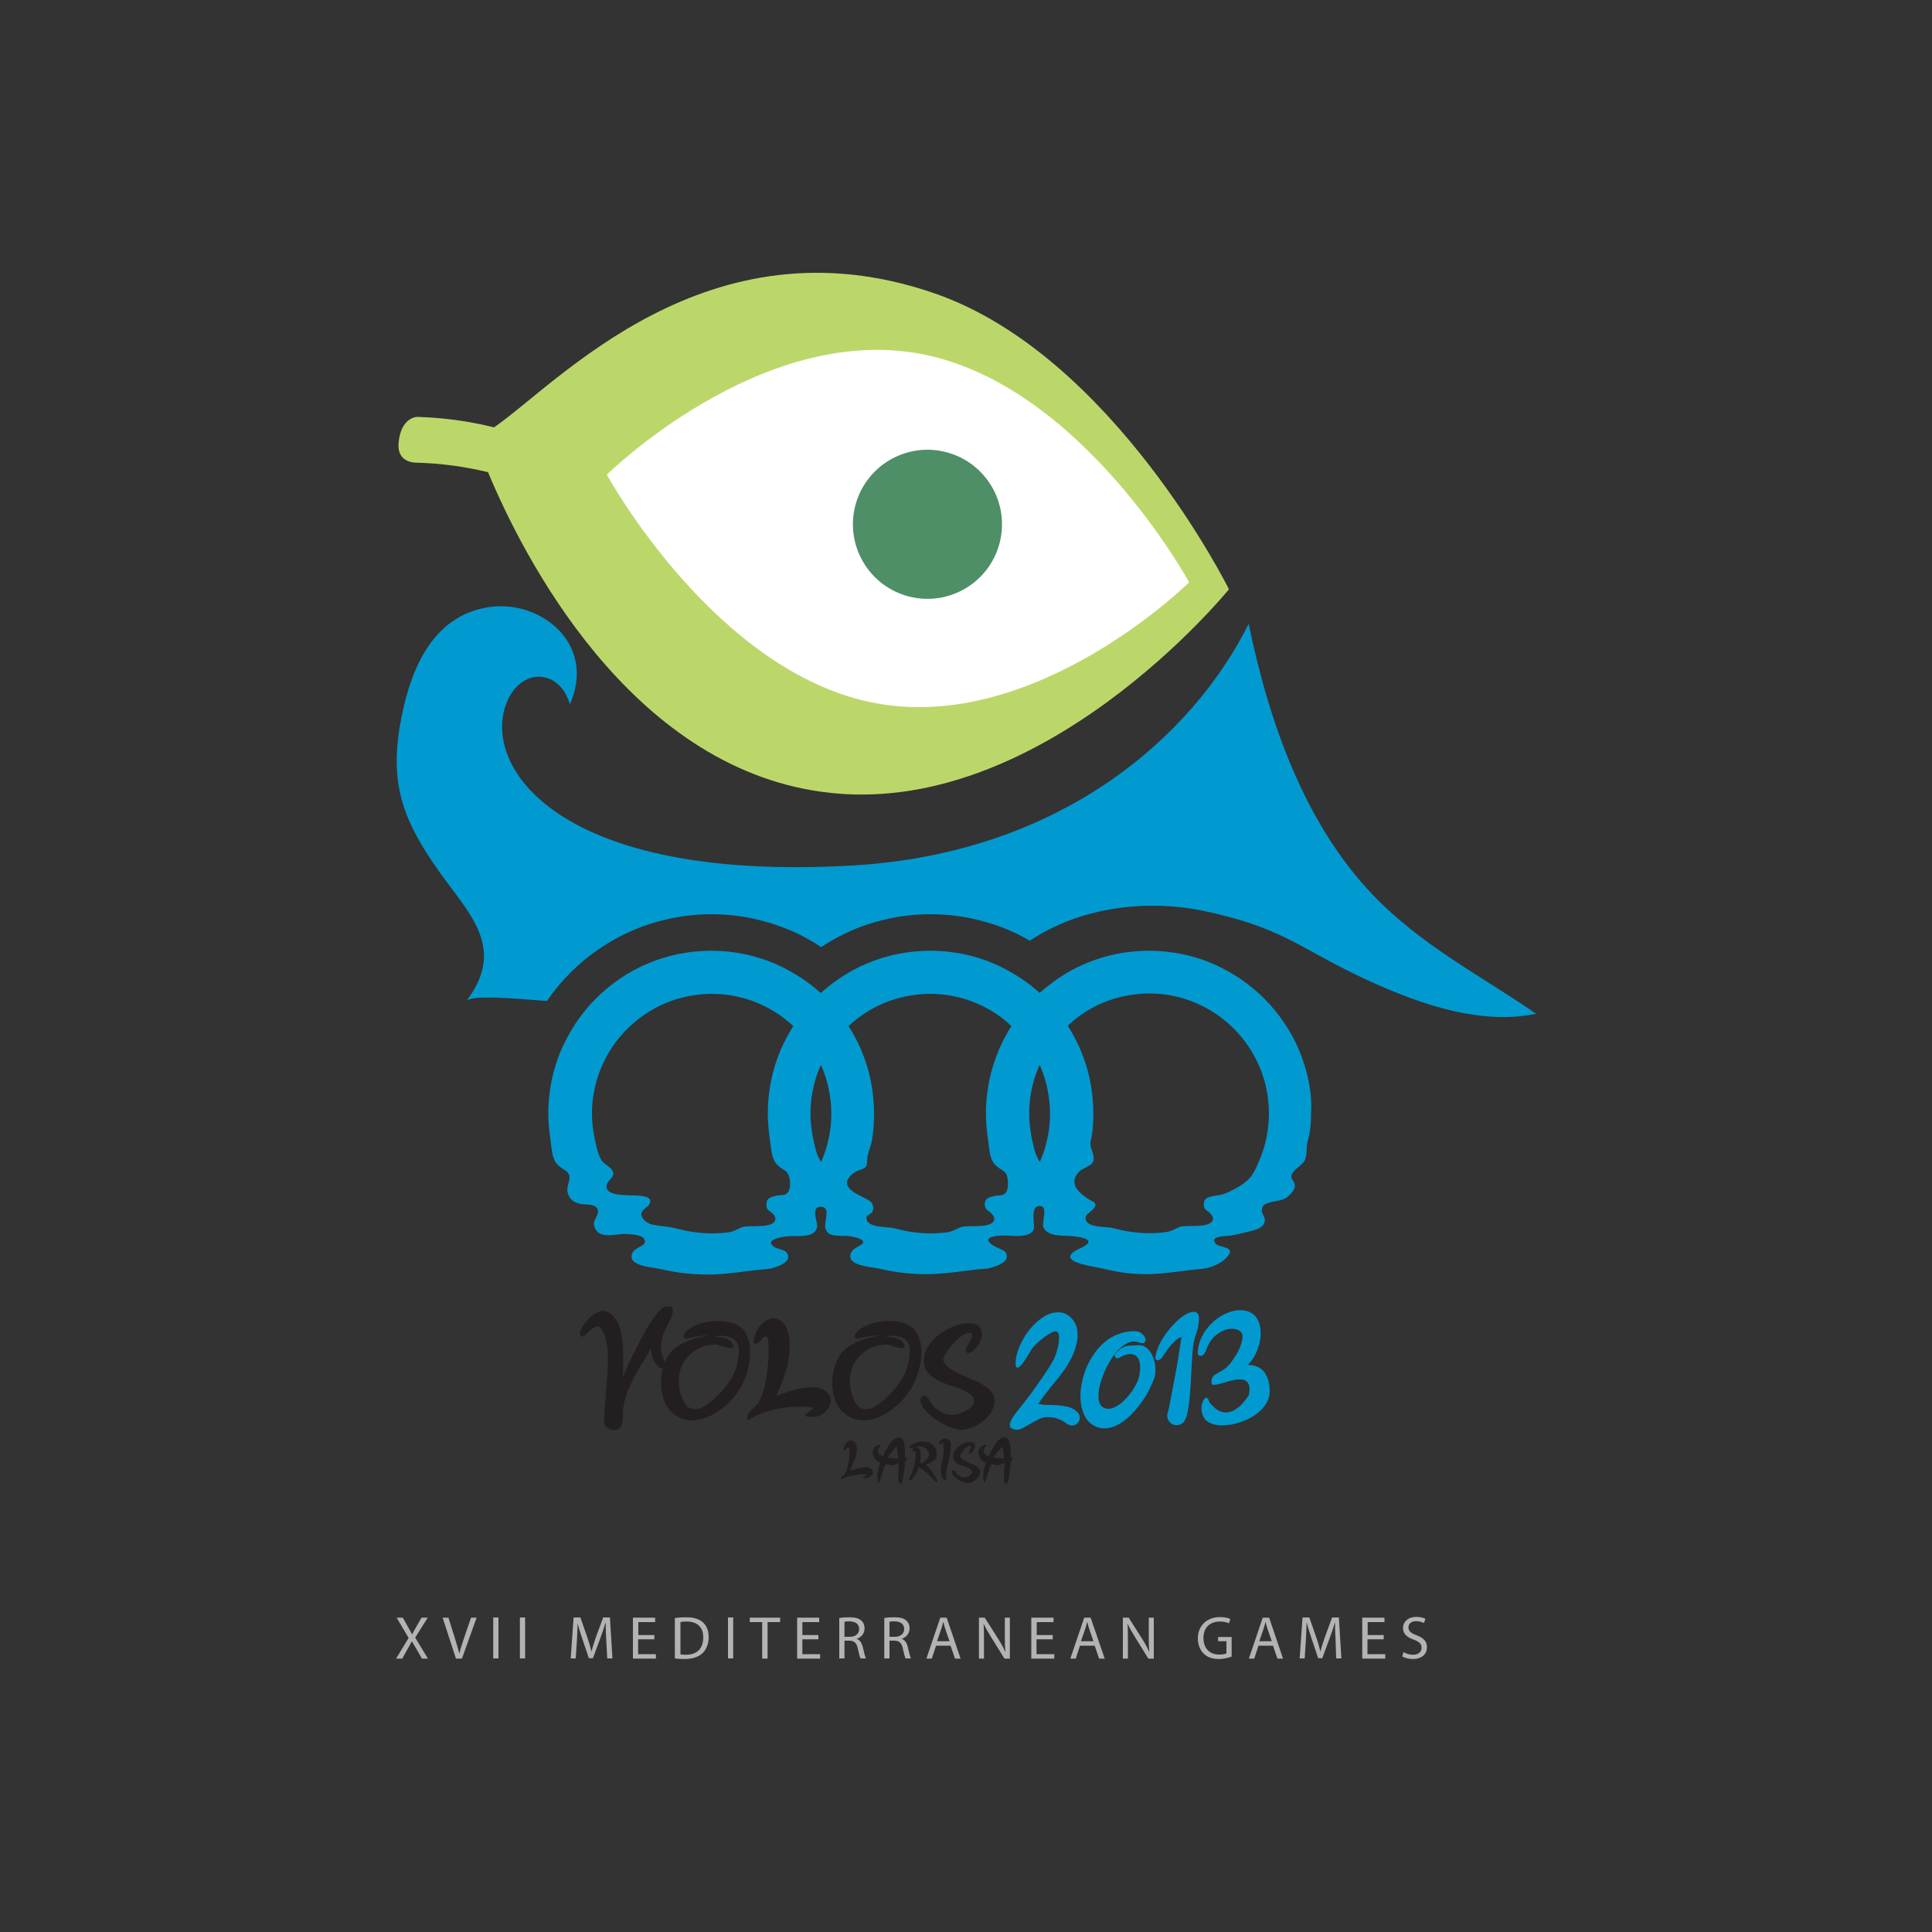 <?xml version="1.0" encoding="utf-8"?>
<!-- Generator: Adobe Illustrator 24.2.0, SVG Export Plug-In . SVG Version: 6.00 Build 0)  -->
<svg version="1.1" id="katman_1" xmlns="http://www.w3.org/2000/svg" xmlns:xlink="http://www.w3.org/1999/xlink" x="0px" y="0px"
	 viewBox="0 0 1000 1000" style="enable-background:new 0 0 1000 1000;" xml:space="preserve">
<rect x="0" y="0" width="1000" height="1000" fill="#333333" stroke="none"/>
<style type="text/css">
	.st0{fill:#BBD76A;}
	.st1{fill:#FFFFFF;}
	.st2{fill:#009AD1;}
	.st3{fill:#4E8F67;}
	.st4{fill:#231F20;}
	.st5{fill:#B3B3B3;}
</style>
<g>
	<g>
		<g>
			<g>
				<path class="st0" d="M483.9,151.9C366,111,288.3,199,255.7,221.2c-12.9-3.2-26-5-39.3-5.4c0-0.1-8.9-0.4-10.1,13.5
					c-0.9,10.9,9.5,10.1,9.5,10.2c12.5,0.3,24.7,2,36.8,4.9c17.6,42.2,72.5,151.9,173.1,165.5C538.7,425.3,636.1,305,636.1,305
					S576.1,183.9,483.9,151.9z"/>
				<path class="st1" d="M615.5,301.4c0,0-78.8,78-162.1,62.6c-83.2-15.4-139.3-118.3-139.3-118.3s78.8-78,162.1-62.6
					C559.4,198.5,615.5,301.4,615.5,301.4z"/>
			</g>
			<g>
				<g>
					<path class="st2" d="M710.4,463c-34.5-36.2-53.2-87.4-64.1-140.1c-28.7,57.7-96.5,118.9-205.4,125.1
						c-152.5,8.7-191.2-51.2-178.9-83.7c7.1-18.9,27.4-18.6,33,0.2c13.8-31.5-15.4-54.1-41.6-50.3c-30.5,4.4-41.8,34.1-46.5,62
						c-5.1,30.9,2.4,49.3,20.1,74.5c15.4,21.9,35.5,39.7,14.4,67.4c2.4-3.2,24-1.4,41.7,0c3.6-5.3,7.7-10.2,12.2-14.7
						c4.7-4.7,9.8-8.9,15.3-12.6c5.5-3.7,11.4-6.9,17.5-9.5c6.2-2.6,12.7-4.6,19.4-6c6.8-1.4,13.8-2.1,20.8-2.1c7,0,14,0.7,20.8,2.1
						c6.6,1.4,13.1,3.4,19.4,6c5.8,2.4,11.3,5.4,16.5,8.9c5.2-3.4,10.7-6.4,16.5-8.9c6.2-2.6,12.7-4.6,19.4-6
						c6.8-1.4,13.8-2.1,20.8-2.1c7,0,14,0.7,20.8,2.1c6.6,1.4,13.2,3.4,19.4,6c3.8,1.6,7.5,3.5,11.1,5.6
						c26.6-17.7,60.8-21.4,89.6-15.5c39.6,8.2,49.5,18.7,78.8,32.9c29,14,63.5,26.9,93.7,20.4C766.3,504.9,735.5,489.3,710.4,463z"
						/>
				</g>
				<path class="st2" d="M677.3,559.4c-1.1-5.5-2.8-10.8-4.9-15.8c-2.1-5-4.7-9.8-7.8-14.3c-3-4.5-6.5-8.7-10.3-12.5
					c-3.8-3.8-8-7.3-12.5-10.3c-4.5-3-9.3-5.6-14.3-7.8c-5-2.1-10.3-3.8-15.8-4.9c-5.5-1.1-11.2-1.7-17-1.7c-5.8,0-11.5,0.6-17,1.7
					c-5.5,1.1-10.8,2.8-15.8,4.9c-5,2.1-9.8,4.7-14.3,7.8c-3.3,2.3-6.5,4.8-9.5,7.4c-3-2.7-6.1-5.2-9.5-7.4c-4.5-3-9.3-5.6-14.3-7.8
					c-5-2.1-10.3-3.8-15.8-4.9c-5.5-1.1-11.2-1.7-17-1.7c-5.8,0-11.5,0.6-17,1.7c-5.5,1.1-10.8,2.8-15.8,4.9
					c-5,2.1-9.8,4.7-14.3,7.8c-3.4,2.3-6.6,4.8-9.6,7.5c-3-2.7-6.2-5.2-9.6-7.5c-4.5-3-9.3-5.6-14.3-7.8c-5-2.1-10.3-3.8-15.8-4.9
					c-5.5-1.1-11.2-1.7-17-1.7c-5.8,0-11.5,0.6-17,1.7c-5.5,1.1-10.8,2.8-15.8,4.9c-5,2.1-9.8,4.7-14.3,7.8
					c-4.5,3-8.7,6.5-12.5,10.3c-3.8,3.8-7.3,8-10.3,12.5c-3,4.5-5.6,9.3-7.8,14.3c-2.1,5-3.8,10.3-4.9,15.8
					c-1.1,5.5-1.7,11.2-1.7,17c0,5.1,0.6,10,1.3,15c0.6,4,0.7,8.9,3.9,11.8c2.6,2.4,4.6,2.5,5.6,5c0.9,2.4-1.6,6-0.8,9
					c0.9,3.6,3.4,5.4,7,6c2.6,0.4,7.7-0.2,8.6,2.9c0.9,3-2.8,5.3-1.8,8.6c2.4,7.6,11.7,3.5,16.9,4c2.5,0.2,8.5,0.4,9.2,3.2
					c0.5,2-0.8,2.4-2.2,3.2c-1.5,0.9-3.5,1.9-4.2,3.5c-2.9,6.9,10.4,7.2,15.3,8.4c7.9,1.8,15.1,2.7,24.4,2.7
					c9.4,0,22.4-2.3,27.2-2.6c2.2-0.1,4.8-0.4,6.8-1.1c1.8-0.5,5.2-2,6.3-3.5c1.2-1.7,0.7-4-1.1-5c-1.8-1-4.2-1.1-5.9-2.4
					c-5.1-4,6.9-5.3,8.9-5.3c6.6,0,12.5,0.3,13.7-4.5c0.6-2.4-3.6-10.7,1.9-10.7s1.7,7.5,2.4,10.8c0.9,4.1,3.9,4.3,10.8,4.3
					c2.5,0,13.2,1.9,6.7,5.2c-1.6,0.8-3.5,1.9-4.2,3.5c-2.9,6.9,10.4,7.2,15.3,8.4c7.9,1.8,15.1,2.7,24.4,2.7
					c9.4,0,22.4-2.3,27.2-2.6c2.2-0.1,4.8-0.4,6.8-1.1c1.8-0.5,5.2-2,6.3-3.5c1.2-1.7,0.7-4-1.1-5c-1.8-1-4.7-2-6.4-3.4
					c-5.1-4,4.2-4.7,9.7-4.3c5.5,0.4,11.4,0.2,12.4-3.6c0.6-2.4-2.1-11.8,3-11.8c5.1,0,0.3,9,2.3,11.8c1.7,2.5,5.2,3.6,10.5,3.6
					c5.6,0.1,19.4,1.4,8.3,6.5c-1.6,0.7-4.2,1.9-5,3.5c-2.2,4.2,11.5,5.8,16.4,7c7.9,1.8,13.5,2.9,22.8,2.9c9.4,0,22.4-2.3,27.2-2.6
					c5.2-0.3,11.3-2.4,14.8-6.6c4.4-5.3-4.2-4.3-6.1-6.5c-3.8-4.1,5.3-4,7.2-4.2c3.7-0.5,7.3-1.6,10.9-2.4c3.2-0.7,7.9-2.4,7.2-6.3
					c-0.3-1.7-1.6-2.8-1.5-4.7c0.2-2.3,1.7-3.1,3.7-3.7c4-1.2,7.6-0.7,10.7-4c1.4-1.4,2.8-3,2.7-5c0-1.8-1.9-3-1.8-4.7
					c0.3-3.1,5.2-5.3,6.7-7.8c1.7-2.9,0.8-7,1.7-10.2c1.4-4.7,1.8-9.6,1.8-14.7C679,570.6,678.4,564.9,677.3,559.4z M537.5,600.3
					c-1.9-3.3-2.7-7.7-3.5-11.4c-0.8-4-1.3-8.2-1.3-12.5c0-4.3,0.4-8.5,1.3-12.5c0.8-4,2-7.9,3.6-11.6c0.2-0.4,0.4-0.7,0.5-1.1
					c0.2,0.4,0.4,0.7,0.5,1.1c1.6,3.7,2.8,7.6,3.6,11.6c0.8,4,1.3,8.2,1.3,12.5c0,4.3-0.4,8.5-1.3,12.5c-0.8,4-2,7.9-3.6,11.6
					c-0.1,0.3-0.2,0.6-0.4,0.8C538,601.1,537.7,600.7,537.5,600.3z M424.3,600.3c-1.9-3.3-2.7-7.7-3.5-11.4c-0.8-4-1.3-8.2-1.3-12.5
					c0-4.3,0.4-8.5,1.3-12.5c0.8-4,2-7.9,3.6-11.6c0.1-0.3,0.3-0.7,0.5-1c0.2,0.3,0.3,0.7,0.5,1c1.6,3.7,2.8,7.6,3.6,11.6
					c0.8,4,1.3,8.2,1.3,12.5c0,4.3-0.4,8.5-1.3,12.5c-0.8,4-2,7.9-3.6,11.6c-0.1,0.3-0.2,0.5-0.3,0.8
					C424.8,601,424.5,600.7,424.3,600.3z M399.1,627.4c2.8,2.1,3.3,5.1-0.5,6.4c-2.9,1-6.8,0.8-9.9,0.9c-1.5,0.1-3.3,0-4.6,0.5
					c-2.6,1-3.9,2.1-6.8,2.6c-3,0.4-6,0.6-9,0.6c-3.6,0-7.2-0.4-10.7-0.9c-3.1-0.5-5.4-1.2-8.2-1.8c-4.2-1-7.6-1-11.5-1.8
					c-2.3-0.5-5-2.1-5.8-4.5c-1-3.1,3.2-4.2,4.2-6.5c1.7-3.8-4.6-3.9-6.7-4.1c-3.5-0.3-17.3,0.8-15.5-5.7c0.7-2.5,4.4-3.9,3-6.9
					c-1.2-2.6-4.5-3.4-5.9-5.9c-1.9-3.3-2.7-7.7-3.5-11.4c-0.8-4-1.3-8.2-1.3-12.5c0-4.3,0.4-8.5,1.3-12.5c0.8-4,2-7.9,3.6-11.6
					c1.6-3.7,3.5-7.2,5.7-10.5c2.2-3.3,4.8-6.4,7.6-9.2c2.8-2.8,5.9-5.3,9.2-7.6c3.3-2.2,6.8-4.2,10.5-5.7c3.7-1.6,7.6-2.8,11.6-3.6
					c4-0.8,8.2-1.3,12.5-1.3c4.3,0,8.5,0.4,12.5,1.3c4,0.8,7.9,2,11.6,3.6c3.7,1.6,7.2,3.5,10.5,5.7c2.7,1.8,5.2,3.9,7.6,6.1
					c-2.5,4-4.7,8.1-6.6,12.5c-2.1,5-3.8,10.3-4.9,15.8c-1.1,5.5-1.7,11.2-1.7,17c0,5.1,0.6,10,1.3,15c0.6,4,0.7,8.9,3.9,11.8
					c2.6,2.4,4.6,2.5,5.6,5c0.9,2.4,2,10.4-3.5,10.4c-1.8,0-3.9,0.4-5.6,1.1c-1.8,0.8-2.4,1.8-2.4,3.8
					C396.6,625.7,397.5,626.2,399.1,627.4z M512.4,627.4c2.8,2.1,3.3,5.1-0.5,6.4c-2.9,1-6.8,0.8-10,0.9c-1.5,0.1-3.3,0-4.6,0.5
					c-2.6,1-3.9,2.1-6.8,2.6c-3,0.4-6,0.6-9,0.6c-3.6,0-7.2-0.4-10.7-0.9c-3.1-0.5-5.4-1.2-8.2-1.8c-3.3-0.8-13.8-0.1-14.1-5
					c-0.1-1.9,0.9-1.6,2.2-2.6c2.2-1.7,1.4-5.2-0.7-6.6c-4-2.7-16.4-6.3-9.6-13.1c1.9-1.9,3.7-2.5,5.9-3.3c2.9-1,2.3-2.7,2.6-5.5
					c0.3-3.4,1.9-6.1,2.4-9.3c0.8-4.6,1.1-9.3,1.1-13.9c0-5.8-0.6-11.5-1.7-17c-1.1-5.5-2.8-10.8-4.9-15.8
					c-1.8-4.4-4.1-8.5-6.6-12.5c2.4-2.2,4.9-4.3,7.6-6.1c3.3-2.2,6.8-4.2,10.5-5.7c3.7-1.6,7.6-2.8,11.6-3.6c4-0.8,8.2-1.3,12.5-1.3
					c4.3,0,8.5,0.4,12.5,1.3c4,0.8,7.9,2,11.6,3.6c3.7,1.6,7.2,3.5,10.5,5.7c2.7,1.8,5.2,3.9,7.5,6.1c-2.5,4-4.8,8.2-6.6,12.6
					c-2.1,5-3.8,10.3-4.9,15.8c-1.1,5.5-1.7,11.2-1.7,17c0,5.1,0.6,10,1.3,15c0.6,4,0.7,8.9,3.9,11.8c2.6,2.4,4.6,2.5,5.6,5
					c0.9,2.4,1.7,10.4-3.4,10.4c-1.8,0-3.9,0.4-5.6,1.1c-1.8,0.8-2.4,1.8-2.4,3.8C509.9,625.7,510.8,626.2,512.4,627.4z
					 M655.5,588.9c-0.8,4-2,7.9-3.6,11.6c-1.2,2.8-2.4,5.7-4.2,8.2c-2.9,4.1-9.4,7.1-11,7.9c-1.9,0.9-3.6,1.7-5.6,2
					c-1.8,0.3-3.9,0.4-5.6,1.1c-1.8,0.8-2.4,1.8-2.4,3.8c0,2.1,0.9,2.6,2.5,3.8c2.8,2.1,3.3,5.1-0.5,6.4c-2.9,1-6.8,0.8-10,0.9
					c-1.5,0.1-3.3,0-4.6,0.5c-2.6,1-3.9,2.1-6.8,2.6c-3,0.4-6,0.6-9,0.6c-3.6,0-7.2-0.4-10.7-0.9c-3.1-0.5-5.4-1.2-8.2-1.8
					c-3.4-0.8-12.7,0-13.8-4.3c-0.4-1.4,0.2-2.4,1.2-3.2c2-1.6,5.7-4.4,2.6-6.1c-11.5-6.2-11.2-11.5-7.2-15.6
					c2.2-2.2,7.4-2.9,7.5-6.4c0.1-3.7-2.4-6-1.5-9.8c1.1-4.5,1.3-9.2,1.3-13.9c0-5.8-0.6-11.5-1.7-17c-1.1-5.5-2.8-10.8-4.9-15.8
					c-1.9-4.4-4.1-8.6-6.6-12.6c2.4-2.2,4.8-4.3,7.5-6.1c3.3-2.2,6.8-4.2,10.5-5.7c3.7-1.6,7.6-2.8,11.6-3.6c4-0.8,8.2-1.3,12.5-1.3
					c4.3,0,8.5,0.4,12.5,1.3c4,0.8,7.9,2,11.6,3.6c3.7,1.6,7.2,3.5,10.5,5.7c3.3,2.2,6.4,4.8,9.2,7.6c2.8,2.8,5.3,5.9,7.6,9.2
					c2.2,3.3,4.1,6.8,5.7,10.5c1.6,3.7,2.8,7.6,3.6,11.6c0.8,4,1.3,8.2,1.3,12.5C656.8,580.7,656.3,584.9,655.5,588.9z"/>
			</g>
			
				<ellipse transform="matrix(0.245 -0.969 0.969 0.245 99.488 670.317)" class="st3" cx="480.3" cy="271.3" rx="38.6" ry="38.6"/>
			<g>
				<g>
					<path class="st4" d="M322.4,712.7c0.3-0.8,0.9-2.2,1.8-4.2c0.9-2,2-4.4,3.3-7c1.3-2.6,2.7-5.4,4.2-8.3c1.5-2.9,3-5.6,4.6-8
						c1-1.5,1.9-2.9,2.8-4.1c0.9-1.2,1.8-2.3,2.6-3.1c0.8-0.8,1.6-1.4,2.3-1.7c0.7-0.3,1.3-0.3,1.8,0c1.3-0.2,2.1,0.1,2.3,0.8
						c0.2,0.7,0.2,1.6,0,2.7c-0.3,1.1-0.6,2.1-1.1,3.2c-0.5,1-0.8,1.8-1.1,2.2c-0.9,1.6-1.7,3.2-2.3,4.8c-0.6,1.6-1.1,3.2-1.3,4.7
						c-0.2,1.6-0.2,3.2,0,4.8c0.3,1.6,0.9,3.3,1.8,5.1c0.5,0.9,0.7,1.7,0.5,2.3c-0.1,0.6-0.4,1-0.9,1.3c-0.4,0.2-1,0.2-1.8,0
						c-0.7-0.3-1.4-0.8-2.1-1.7c-1-1.4-1.7-2.7-2.1-4.1c-0.5-1.4-0.7-3-0.8-4.6c-1.5,2.8-3.1,5.6-4.8,8.3c-1.7,2.7-3.3,5.5-4.7,8.4
						c-1.4,2.8-2.6,5.8-3.6,8.7c-0.9,3-1.4,6.1-1.4,9.5c0,1-0.1,2-0.2,3c-0.1,1-0.4,1.8-0.9,2.6c-0.4,0.7-1.1,1.3-1.8,1.6
						c-0.8,0.4-1.8,0.4-3.1,0.1c-0.7-0.1-1.3-0.4-1.9-0.8c-0.6-0.4-1-0.9-1.3-1.5c-0.3-0.6-0.5-1.2-0.6-1.9c-0.1-0.7,0-1.3,0.3-2
						c-0.1-2-0.1-4.3,0.2-6.9c0.2-2.6,0.5-5.5,0.7-8.4c0.3-3,0.5-6,0.7-9c0.2-3,0.2-6,0.1-8.8c-0.1-2.8-0.5-5.4-1.1-7.8
						s-1.5-4.3-2.8-5.8c-0.5-0.6-1.1-0.8-1.9-0.5c-0.8,0.3-1.5,0.7-2.3,1.2c-0.8,0.6-1.5,1.2-2.1,1.8c-0.6,0.6-1.1,1.1-1.4,1.4
						c-0.8,0.8-1.6,1-2.3,0.6c-0.7-0.4-0.8-1.2-0.4-2.3c0.3-1.1,1-2.3,1.9-3.7c0.9-1.4,2-2.6,3.3-3.8c1.2-1.1,2.6-2,4-2.7
						c1.4-0.6,2.8-0.8,4.1-0.4c1.7,0.6,3.2,1.6,4.3,3c1.2,1.4,2.1,3.1,2.7,5c0.7,1.9,1.2,4.1,1.4,6.4c0.3,2.3,0.5,4.7,0.5,7
						c0.1,2.3,0.1,4.6,0.1,6.8C322.5,709,322.4,711,322.4,712.7z"/>
					<path class="st4" d="M356.7,692.6c-1.8,0.5-2.8,0.2-2.9-0.7c-0.1-0.9,0.4-1.9,1.7-3.1c1.6-1.5,3.8-2.6,6.6-3.6
						c2.8-0.9,5.7-1.4,8.6-1.5c3-0.1,5.8,0.3,8.5,1.1c2.7,0.9,4.8,2.3,6.2,4.4c1.2,1.7,2.1,3.8,2.5,6.1c0.4,2.3,0.5,4.7,0.3,7.2
						c-0.2,2.5-0.7,4.9-1.4,7.4c-0.7,2.5-1.6,4.7-2.6,6.7c-1,1.9-2.2,3.9-3.8,5.9c-1.6,2-3.4,3.8-5.4,5.5c-2,1.7-4.2,3.2-6.5,4.4
						c-2.3,1.2-4.6,2.1-7,2.5c-2.3,0.4-4.7,0.4-7-0.2c-2.3-0.5-4.5-1.7-6.5-3.5c-1.9-1.6-3.3-3.7-4.2-6.1c-0.9-2.4-1.5-5-1.6-7.7
						c-0.2-2.7,0.1-5.4,0.7-8.1c0.6-2.7,1.6-5.2,2.9-7.4c1-1.7,2.3-3.2,4-4.4c1.6-1.2,3.4-2.2,5.3-3c1.9-0.8,3.8-1.5,5.8-2
						c2-0.5,3.9-1,5.7-1.4c0.2,0,0,0-0.6,0c-0.5,0-1.2,0.1-2.2,0.2c-0.9,0.1-2,0.3-3.3,0.5C359.3,691.9,358,692.2,356.7,692.6z
						 M370.9,696c-3.9,0-7.4,0.8-10.2,2.5c-2.9,1.6-5.1,3.8-6.8,6.5c-1.6,2.8-2.5,5.9-2.6,9.4c-0.1,3.5,0.7,7.1,2.5,10.7
						c1,2.1,2.3,3.4,3.7,3.9c1.5,0.5,3,0.5,4.6,0c1.6-0.5,3.3-1.5,4.9-2.8c1.7-1.3,3.3-2.7,4.8-4.2c1.5-1.5,2.8-3,3.9-4.5
						c1.1-1.5,2-2.7,2.5-3.5c0.6-0.8,1.2-2.1,1.9-3.7c0.7-1.6,1.2-3.4,1.6-5.2c0.4-1.9,0.6-3.7,0.7-5.6c0-1.9-0.3-3.5-1.1-4.8
						c-0.2-0.4-0.7-0.9-1.3-1.4c-0.6-0.5-1.5-0.9-2.5-1.3c-1-0.3-2.1-0.5-3.4-0.6c-1.3-0.1-2.7,0.1-4.3,0.5c1,0.1,1.9,0.1,2.8,0.2
						s1.8,0.2,2.7,0.5c0.8,0.2,1.6,0.6,2.3,1.1c0.7,0.5,1.3,1.2,1.8,2.2c0.3,0.7,0.4,1.2,0.2,1.4c-0.2,0.3-0.6,0.4-1.1,0.5
						c-0.5,0-1.2,0-1.9-0.2c-0.7-0.2-1.5-0.4-2.2-0.6c-0.8-0.2-1.5-0.4-2.1-0.6C371.8,696.1,371.3,696,370.9,696z"/>
					<path class="st4" d="M421.3,728.6c-10.7-1.6-25.1,0.5-34.1,6.6c-2.3-3.5,4.1-6.8,5.5-9.4c2.7-4.8,3.7-10.6,4.4-16
						c0.7-5.2,1-10.7,0.5-16c-0.3-3-2.3-2.4-3.7-0.3c-0.9,1.5-4.6,3.6-3.8,0c0.9-4.5,3.6-9.3,8.2-10.8c4.8-1.5,8.4,2.2,9.5,6.5
						c2.9,11.9-1.4,22.9-6,33.3c6.6-2.5,24.3-9.2,28,0.9c1.8,4.9-5.3,11.4-10.3,9.8c-1.8,0.7-4.1-0.8-1.4-1.9
						C418.8,730.3,420.4,729.4,421.3,728.6"/>
					<path class="st4" d="M445.3,692.6c-1.8,0.5-2.8,0.2-2.9-0.7c-0.1-0.9,0.4-1.9,1.7-3.1c1.6-1.5,3.8-2.6,6.6-3.6
						c2.8-0.9,5.7-1.4,8.6-1.5c3-0.1,5.8,0.3,8.5,1.1c2.7,0.9,4.8,2.3,6.2,4.4c1.2,1.7,2.1,3.8,2.5,6.1c0.4,2.3,0.5,4.7,0.3,7.2
						c-0.2,2.5-0.7,4.9-1.4,7.4c-0.7,2.5-1.6,4.7-2.6,6.7c-1,1.9-2.2,3.9-3.8,5.9c-1.6,2-3.4,3.8-5.4,5.5c-2,1.7-4.2,3.2-6.5,4.4
						c-2.3,1.2-4.6,2.1-7,2.5c-2.3,0.4-4.7,0.4-7-0.2c-2.3-0.5-4.5-1.7-6.5-3.5c-1.9-1.6-3.3-3.7-4.2-6.1c-0.9-2.4-1.5-5-1.6-7.7
						c-0.2-2.7,0.1-5.4,0.7-8.1c0.6-2.7,1.6-5.2,2.9-7.4c1-1.7,2.3-3.2,4-4.4c1.6-1.2,3.4-2.2,5.3-3c1.9-0.8,3.8-1.5,5.8-2
						c2-0.5,3.9-1,5.7-1.4c0.2,0,0,0-0.6,0c-0.5,0-1.2,0.1-2.2,0.2c-0.9,0.1-2,0.3-3.3,0.5C447.9,691.9,446.6,692.2,445.3,692.6z
						 M459.5,696c-3.9,0-7.4,0.8-10.2,2.5c-2.9,1.6-5.1,3.8-6.8,6.5c-1.6,2.8-2.5,5.9-2.6,9.4c-0.1,3.5,0.7,7.1,2.4,10.7
						c1,2.1,2.3,3.4,3.7,3.9c1.5,0.5,3,0.5,4.6,0c1.6-0.5,3.3-1.5,4.9-2.8c1.7-1.3,3.3-2.7,4.8-4.2c1.5-1.5,2.8-3,3.9-4.5
						c1.1-1.5,2-2.7,2.5-3.5c0.6-0.8,1.2-2.1,1.9-3.7c0.7-1.6,1.2-3.4,1.6-5.2c0.4-1.9,0.6-3.7,0.7-5.6c0-1.9-0.3-3.5-1.1-4.8
						c-0.2-0.4-0.7-0.9-1.3-1.4c-0.6-0.5-1.5-0.9-2.4-1.3c-1-0.3-2.1-0.5-3.4-0.6c-1.3-0.1-2.7,0.1-4.3,0.5c1,0.1,1.9,0.1,2.8,0.2
						c0.9,0.1,1.8,0.2,2.7,0.5c0.8,0.2,1.6,0.6,2.3,1.1c0.7,0.5,1.3,1.2,1.8,2.2c0.3,0.7,0.4,1.2,0.2,1.4c-0.2,0.3-0.6,0.4-1.1,0.5
						c-0.5,0-1.2,0-1.9-0.2c-0.7-0.2-1.5-0.4-2.2-0.6c-0.8-0.2-1.5-0.4-2.1-0.6C460.4,696.1,459.9,696,459.5,696z"/>
					<path class="st4" d="M488.1,704c0.7,1.6,1.8,3,3.3,4.1c1.5,1.1,3.3,2.2,5.3,3.1c2,0.9,4.1,1.8,6.2,2.7c2.1,0.8,4.1,1.8,5.8,2.8
						c1.8,1,3.2,2.2,4.4,3.6c1.2,1.4,1.7,3,1.7,5c0,1.9-0.6,3.7-1.7,5.5c-1.1,1.8-2.5,3.4-4.2,4.7c-1.7,1.4-3.5,2.5-5.6,3.3
						c-2,0.8-3.9,1.3-5.6,1.3c-1.6,0-3.6-0.5-6-1.4c-2.4-1-4.7-2.2-6.8-3.6c-2.2-1.5-4.1-3.1-5.7-4.8c-1.6-1.7-2.5-3.4-2.7-4.9
						c-0.1-0.8,0-1.4,0.3-1.9c0.3-0.5,0.7-0.8,1.1-0.9c0.5-0.1,0.9-0.1,1.4,0.1c0.5,0.2,1,0.7,1.4,1.4c1.5,2.6,3,4.5,4.6,5.6
						c1.6,1.2,3.2,1.9,4.7,2.3c1.5,0.4,2.8,0.4,3.9,0.3c1.1-0.2,1.9-0.4,2.5-0.5c1-0.3,1.9-0.7,2.8-1.2c0.9-0.5,1.7-1,2.5-1.5
						c0.7-0.5,1.3-1.1,1.7-1.8c0.4-0.6,0.6-1.3,0.6-2c0-1.5-0.6-2.8-1.9-3.7c-1.3-1-2.9-1.8-4.8-2.6c-1.9-0.8-4-1.5-6.2-2.2
						c-2.2-0.7-4.3-1.6-6.2-2.6c-1.9-1-3.5-2.3-4.8-3.9c-1.3-1.5-1.9-3.5-1.9-5.9c0-3,0.9-5.7,2.7-8.3s4-4.7,6.6-6.4
						c2.6-1.7,5.3-3,8.2-3.9c2.8-0.8,5.3-1.1,7.5-0.8c1.9,0.3,3.3,1,4,2.1c0.8,1.1,1.1,2.3,1.1,3.6c-0.1,1.4-0.5,2.7-1.2,4.1
						c-0.7,1.4-1.6,2.6-2.6,3.6c-0.6,0.6-1.2,1-1.8,1.4c-0.6,0.4-1.1,0.6-1.6,0.6c-0.4,0-0.8-0.2-1-0.6c-0.2-0.4-0.2-1,0-1.8
						c0.1-0.4,0.4-1.2,1-2.1c0.6-1,1.1-1.9,1.5-2.8c0.4-0.9,0.6-1.7,0.5-2.4c-0.1-0.6-0.8-0.9-2-0.7c-1.1,0.1-2.3,0.7-3.8,1.8
						c-1.4,1.1-2.8,2.4-4.1,3.9c-1.3,1.5-2.5,3-3.5,4.6S488.2,703,488.1,704z"/>
				</g>
				<g>
					<path class="st2" d="M537.4,726.7c1.6,0.3,3.2,0.5,5,0.5c1.8,0,3.6,0.1,5.3,0.2c1.7,0.1,3.4,0.4,5.1,0.8
						c1.7,0.4,3.2,1.2,4.5,2.4c1,0.9,1.6,1.9,1.6,3c0,1-0.3,2-0.9,2.7c-0.6,0.8-1.4,1.3-2.5,1.5c-1,0.2-2.1-0.1-3.3-0.9
						c-1.6-1.2-3.2-2-4.8-2.6c-1.5-0.6-3.3-0.8-5.4-0.8c-1.5,0-2.9,0.4-4.4,1.1c-1.5,0.7-3,1.5-4.4,2.4c-1.5,0.9-2.8,1.6-4.1,2.3
						c-1.3,0.6-2.5,0.9-3.4,0.7c-1.7-0.3-2.7-0.9-2.9-1.7c-0.3-0.9,0-2,0.7-3.4c0.7-1.4,1.8-2.9,3.2-4.7c1.5-1.8,3-3.7,4.6-5.8
						c1.5-1.9,3-3.9,4.5-6.1c1.5-2.1,2.9-4.2,4.3-6.1c1.3-1.9,2.5-3.7,3.5-5.4c1-1.7,1.8-3,2.2-4c0.3-0.7,0.7-1.7,1.1-3
						c0.4-1.3,0.7-2.7,1-4.1c0.2-1.4,0.3-2.7,0.3-3.9c-0.1-1.2-0.4-2-1-2.5c-0.6-0.4-1.5-0.3-2.8,0.4c-1.3,0.6-2.6,1.5-4,2.5
						c-1.4,1-2.7,2.1-3.9,3.3c-1.2,1.2-2,2-2.4,2.6c-0.1,0.2-0.4,0.7-0.9,1.5c-0.5,0.8-1,1.7-1.7,2.8c-0.6,1-1.3,2.1-2,3
						c-0.7,1-1.4,1.7-2,2.1c-0.6,0.4-1,0.5-1.4,0.2c-0.3-0.3-0.5-1.3-0.4-2.9c0.1-2.3,0.7-4.6,1.7-7.1c1-2.5,2.3-4.9,3.8-7.2
						c1.6-2.3,3.3-4.3,5.3-6.1c2-1.8,4-3.2,6.1-4.1c2.1-0.9,4.2-1.2,6.3-1c2.1,0.2,4,1.3,5.8,3.1c1.4,1.5,2.3,3.2,2.7,5.1
						c0.4,1.9,0.5,3.9,0.2,5.9c-0.3,2-0.8,4-1.5,5.9c-0.7,1.9-1.5,3.7-2.4,5.2c-1.1,2-2.3,3.9-3.7,5.7c-1.3,1.8-2.7,3.6-4.2,5.4
						c-1.5,1.8-2.9,3.6-4.3,5.4C540,722.8,538.7,724.7,537.4,726.7z"/>
					<path class="st2" d="M578.9,703c-0.8,0.1-1.2,0-1.4-0.2c-0.2-0.3-0.4-0.7-0.7-1.4c1.1-1.3,2.1-2.3,2.9-3
						c0.8-0.7,1.6-1.1,2.5-1.4c0.8-0.3,1.8-0.5,2.9-0.5c1.1-0.1,2.4-0.1,4.1-0.2c1.9-0.1,3.4,0.5,4.7,1.7c1.2,1.2,2.2,2.6,2.9,4.4
						c0.7,1.7,1.1,3.5,1.2,5.4c0.1,1.9,0,3.4-0.3,4.6c-0.6,2.1-1.6,4.3-2.8,6.8c-1.2,2.4-2.7,4.8-4.4,7.1c-1.7,2.3-3.5,4.4-5.5,6.4
						c-2,1.9-4.1,3.5-6.3,4.7c-2.2,1.2-4.4,1.8-6.7,1.9c-2.3,0.1-4.5-0.5-6.6-1.9c-1.9-1.2-3.3-3-4.3-5.2c-1-2.2-1.6-4.8-1.8-7.6
						c-0.2-2.8,0-5.8,0.7-9c0.6-3.1,1.6-6.2,3-9.2c1.1-2.4,2.5-4.6,4.1-6.8c1.6-2.1,3.4-4,5.4-5.5c2-1.6,4.2-2.8,6.7-3.7
						c2.4-0.9,5.1-1.4,7.9-1.4c1.6,0,2.8,0.4,3.8,1.2c1,0.8,1.6,1.7,1.9,2.5c0.3,0.9,0.1,1.6-0.4,2.1c-0.5,0.6-1.5,0.6-3,0
						c-1.6-0.6-3.3-0.6-4.9,0c-1.6,0.6-3.2,1.6-4.8,3.1c-1.5,1.5-3,3.2-4.3,5.2c-1.3,2-2.5,4.2-3.5,6.4c-0.9,2.1-1.7,4.2-2.3,6.3
						c-0.6,2.1-0.9,4-1,5.8c-0.1,1.8,0,3.3,0.5,4.5c0.4,1.2,1.2,2.1,2.3,2.6c1.8,0.8,3.7,0.6,5.7-0.4c2-1,3.9-2.4,5.6-4.3
						c1.7-1.8,3.3-3.8,4.5-6c1.3-2.1,2.1-4,2.4-5.5c0.5-2.3,0.7-4.5,0.4-6.5c-0.2-2-1-3.5-2.3-4.4c-0.9-0.6-2-0.9-3.4-0.7
						C582.8,701,581,701.7,578.9,703z"/>
					<path class="st2" d="M598.1,701.8c0.5-2.4,1.4-4.8,2.7-7.3c1.4-2.5,2.9-4.7,4.7-6.8c1.8-2.1,3.6-3.9,5.4-5.4
						c1.9-1.5,3.5-2.5,5.1-3c1.5-0.5,2.7-0.4,3.6,0.3c0.9,0.7,1.2,2.3,0.9,4.7c-0.2,2.1-0.7,4.2-1.4,6.1c-0.7,1.9-1.2,4-1.5,6.1
						c-0.2,1.4-0.3,3.2-0.5,5.3c-0.1,2.1-0.3,4.5-0.4,6.9c-0.1,2.5-0.3,5-0.4,7.7c-0.2,2.6-0.4,5.1-0.6,7.5
						c-0.2,2.4-0.5,4.5-0.9,6.4c-0.3,1.9-0.8,3.4-1.3,4.4c-0.7,1.5-1.7,2.4-2.9,2.7c-1.3,0.4-2.4,0.3-3.5-0.1
						c-1.1-0.5-1.9-1.3-2.5-2.5c-0.6-1.2-0.6-2.6,0-4.2c0.2-0.5,0.4-1.7,0.8-3.6c0.4-1.9,0.8-4.1,1.3-6.8c0.5-2.6,1-5.4,1.6-8.4
						c0.6-3,1-5.8,1.5-8.5c0.4-2.7,0.8-5,1.1-7.1c0.3-2,0.5-3.4,0.6-4.1c-1,0.2-2,0.8-3,1.7c-1,0.9-1.9,1.8-2.8,2.9
						c-0.9,1.1-1.7,2.2-2.4,3.3c-0.8,1.1-1.4,2.1-2,2.9c-0.3,0.4-0.7,0.7-1.2,0.9c-0.4,0.2-0.8,0.3-1.2,0.2
						c-0.3-0.1-0.6-0.3-0.8-0.7C597.9,703.1,597.9,702.5,598.1,701.8z"/>
					<path class="st2" d="M624.4,698.5c-0.6,1.8-1.4,2.9-2.4,3.2c-0.9,0.3-1.6,0-2.1-1c0.1-3.1,0.8-6,2.1-8.7c1.3-2.6,3-5,5-6.9
						c2-2,4.2-3.6,6.6-4.8c2.4-1.2,4.8-1.9,7.1-2.1c2.3-0.2,4.4,0.1,6.3,1c1.9,0.9,3.3,2.4,4.3,4.5c0.7,1.6,1.1,3.4,1.2,5.4
						c0.1,2-0.1,4-0.6,6.1c-0.5,2-1.2,4-2.2,6c-1,1.9-2.3,3.7-3.8,5.2c4.1,0.2,7,1.6,8.7,4.1c1.7,2.5,2.6,5.7,2.6,9.6
						c0,2.3-0.6,4.4-1.8,6.3c-1.2,1.9-2.7,3.7-4.6,5.1c-1.9,1.5-4,2.7-6.4,3.7c-2.4,1-4.7,1.7-6.9,2.1c-3,0.5-5.4,0.6-7.5,0.3
						c-2-0.3-3.6-0.9-4.8-1.7c-1.2-0.8-2-1.8-2.5-3c-0.5-1.2-0.8-2.3-0.8-3.5c-0.1-1.2,0.1-2.2,0.4-3.2c0.3-1,0.7-1.7,1.1-2.2
						c0.4-0.5,0.9-0.6,1.4-0.4c0.5,0.2,0.8,0.9,1.1,2.1c1.3,1.7,2.7,3.1,4.3,4.1c1.6,1,3.2,1.4,4.7,1.3c1.1-0.1,2.2-0.4,3.3-0.9
						c1.1-0.5,2.1-1.2,3.1-2c1-0.8,1.9-1.8,2.7-2.8s1.7-2.2,2.4-3.3c0.4-2,0.5-3.5,0.2-4.7c-0.3-1.1-0.8-2-1.5-2.5
						c-0.8-0.6-1.7-0.9-2.8-0.9c-1.1-0.1-2.3,0-3.7,0.3c-1,0.2-2.2,0.5-3.5,0.9c-1.3,0.4-2.6,0.8-3.7,1.1c-1.2,0.3-2.2,0.5-3,0.5
						c-0.8,0-1.3-0.3-1.3-1c-0.1-1.6,0.2-2.7,0.7-3.3c0.6-0.6,1.3-1.2,2.3-1.7c1-0.5,2.1-1.1,3.4-2c1.3-0.8,2.7-2.2,4.1-4.2
						c0.8-1.1,1.6-2.3,2.4-3.6c0.8-1.3,1.4-2.6,1.9-3.9c0.5-1.3,0.9-2.5,1.1-3.7c0.2-1.2,0.2-2.1-0.1-3c-0.3-1-1.3-1.8-2.8-2.3
						c-1.5-0.5-3.3-0.4-5.2,0c-1.9,0.5-3.9,1.6-5.8,3.2C627.1,693,625.5,695.4,624.4,698.5z"/>
				</g>
			</g>
		</g>
		<g>
			<path class="st4" d="M448.7,763.3c-0.3,0-0.6-0.1-1.1-0.1c-0.4,0-0.9,0-1.5,0c-0.5,0-1.1,0.1-1.7,0.1c-0.6,0-1.2,0.1-1.8,0.2
				c-1.2,0.2-2.4,0.4-3.7,0.8c-1.2,0.4-2.4,0.9-3.4,1.6c-0.2-0.3-0.3-0.6-0.2-0.9c0.1-0.3,0.3-0.6,0.5-0.8c0.2-0.3,0.5-0.5,0.8-0.7
				c0.3-0.2,0.5-0.4,0.7-0.7c0.4-0.6,0.8-1.4,1.1-2.3c0.3-0.9,0.5-1.9,0.7-2.9c0.2-1,0.3-2,0.4-3c0.1-1,0.1-1.9,0.1-2.7
				c0-0.8,0-1.4-0.1-1.9c0-0.5-0.1-0.8-0.2-0.8c-0.2,0-0.4,0-0.6,0c-0.2,0.1-0.3,0.1-0.4,0.3c-0.1,0.1-0.2,0.3-0.3,0.4
				c-0.1,0.2-0.2,0.3-0.3,0.4c-0.1,0.2-0.3,0.3-0.4,0.4c-0.2,0.1-0.3,0.1-0.4,0c-0.1,0-0.2-0.1-0.3-0.3c-0.1-0.1-0.1-0.3,0-0.5
				c0.1-0.6,0.3-1.2,0.6-1.7c0.2-0.5,0.5-0.9,0.8-1.3c0.5-0.6,1.1-1,1.7-1.2c0.6-0.2,1.3-0.2,1.8,0.1c0.6,0.2,1,0.7,1.4,1.4
				c0.4,0.7,0.6,1.7,0.6,3c0,1-0.1,2-0.4,2.9c-0.2,1-0.5,1.9-0.9,2.8c-0.4,0.9-0.8,1.8-1.2,2.7c-0.4,0.9-0.8,1.8-1.2,2.7
				c0.4-0.2,1.1-0.4,1.8-0.6c0.8-0.2,1.6-0.5,2.5-0.7c0.9-0.2,1.8-0.4,2.7-0.5c0.9-0.1,1.8-0.1,2.5,0.1c0.7,0.1,1.4,0.4,1.8,0.9
				c0.5,0.4,0.7,1.1,0.7,2c0,0.3-0.2,0.6-0.5,1c-0.3,0.3-0.7,0.6-1.2,0.9c-0.5,0.3-0.9,0.5-1.4,0.6c-0.5,0.1-0.8,0.2-1.1,0.1
				c-0.3,0.1-0.5,0.1-0.7,0.1c-0.2,0-0.3-0.1-0.3-0.2c-0.1-0.1,0-0.2,0-0.3c0.1-0.1,0.2-0.2,0.4-0.3L448.7,763.3z"/>
			<path class="st4" d="M465.7,744c0.4,0.1,0.9,0.3,1.3,0.8c0.4,0.5,0.7,1.3,1,2.3c0.1,0.7,0.2,1.4,0.3,2.1c0.1,0.7,0.1,1.4,0.1,2.1
				c0,0.7,0,1.3,0,1.8c0,0.5,0,0.9,0,1.2c0.3,0,0.5,0.1,0.7,0.3c0.2,0.2,0.2,0.4,0.2,0.7c0,0.2-0.1,0.5-0.2,0.7
				c-0.2,0.2-0.4,0.4-0.7,0.4c-0.1,1.7-0.2,3.4-0.4,5.1c-0.2,1.7-0.5,3.4-0.9,5c0,0.1-0.1,0.3-0.2,0.6c-0.1,0.3-0.2,0.5-0.4,0.7
				c-0.1,0.2-0.3,0.3-0.4,0.4c-0.2,0-0.3-0.1-0.4-0.5c-0.2,0-0.4-0.2-0.5-0.3c-0.1-0.2-0.1-0.4-0.2-0.6c-0.1-0.8-0.1-1.6-0.1-2.4
				c0-0.8,0-1.6,0.1-2.4c0.1-0.8,0.1-1.6,0.1-2.4c0-0.8,0.1-1.6,0-2.4c-1,0.6-1.8,0.9-2.5,1.1c-0.7,0.1-1.3,0.2-1.8,0.1
				c-0.5-0.1-0.9-0.2-1.2-0.3c-0.3-0.1-0.6-0.2-0.8-0.2c-0.2,0-0.4,0.1-0.6,0.4c-0.2,0.2-0.4,0.6-0.6,1.2c-0.2,0.6-0.4,1.3-0.7,2.2
				c-0.3,0.9-0.6,2.1-1.1,3.6c-0.3,1-0.5,1.5-0.7,1.8c-0.2,0.2-0.4,0.2-0.5,0c-0.1-0.2-0.2-0.6-0.3-1.2c-0.1-0.6-0.1-1.2-0.1-1.9
				c0-0.7,0-1.3,0.1-2c0.1-0.7,0.2-1.2,0.3-1.6c0-0.2,0.1-0.4,0.2-0.7c0.1-0.3,0.2-0.6,0.3-0.9c0.1-0.3,0.2-0.6,0.3-0.9
				c0.1-0.3,0.2-0.5,0.3-0.7c-1-0.4-1.9-1.1-2.6-1.9c-0.7-0.8-1.2-1.7-1.3-2.7c-0.2-0.9-0.1-1.8,0.4-2.7c0.4-0.9,1.3-1.5,2.6-2
				c0.2-0.1,0.4-0.1,0.5,0c0.1,0,0.2,0.1,0.3,0.2c0.1,0.1,0.1,0.2,0,0.4c0,0.2-0.1,0.3-0.3,0.5c-0.2,0.2-0.4,0.5-0.5,0.6
				c-0.1,0.2-0.2,0.4-0.2,0.6c0,0.2-0.1,0.4-0.1,0.6c0,0.2,0,0.5,0,0.8c0,0.3,0.1,0.5,0.3,0.7c0.2,0.2,0.4,0.4,0.7,0.6
				c0.3,0.2,0.6,0.3,0.8,0.5c0.3,0.1,0.5,0.2,0.8,0.3c0.2-0.4,0.4-0.9,0.7-1.6c0.3-0.7,0.7-1.4,1.1-2.1c0.4-0.8,0.9-1.5,1.4-2.3
				c0.5-0.8,1-1.5,1.6-2c0.6-0.6,1.2-1.1,1.8-1.4C464.4,744,465,743.8,465.7,744z M464.9,754.9c0-1-0.1-2.1-0.3-3.1
				c-0.1-1-0.3-2.1-0.6-3.1c-0.1,0.2-0.3,0.4-0.6,0.7c-0.3,0.3-0.6,0.7-0.9,1c-0.3,0.4-0.7,0.8-1,1.2c-0.4,0.4-0.7,0.8-1,1.2
				c-0.3,0.4-0.5,0.7-0.7,1c-0.2,0.3-0.3,0.5-0.3,0.7c0.9,0.2,1.8,0.2,2.7,0.3C463.1,754.8,464,754.9,464.9,754.9z"/>
			<path class="st4" d="M479.2,758.2c0.8,0.6,1.4,1.2,1.9,1.8c0.5,0.6,1,1.2,1.4,1.8c0.4,0.6,0.8,1.2,1.2,1.9c0.4,0.7,0.8,1.3,1.3,2
				c0.1,0.1,0.1,0.3,0.2,0.5c0.1,0.2,0,0.5,0,0.6c-0.1,0.2-0.2,0.2-0.5,0.2c-0.2,0-0.6-0.3-1.2-0.8c-0.4-0.3-0.9-0.8-1.4-1.4
				c-0.6-0.6-1.2-1.2-1.8-1.9c-0.7-0.6-1.4-1.3-2.2-1.9c-0.8-0.6-1.6-1.1-2.5-1.5c-0.4,1.1-0.9,2.2-1.5,3.2c-0.6,1-1.3,2-2.1,3.1
				c-0.2,0.3-0.4,0.4-0.6,0.4c-0.2,0-0.4-0.1-0.6-0.2c-0.2-0.2-0.3-0.4-0.3-0.6c-0.1-0.2,0-0.5,0.2-0.7c0.6-0.8,1.2-1.8,1.6-3
				c0.4-1.1,0.7-2.3,1-3.5c0.2-1.2,0.4-2.4,0.5-3.6c0.1-1.2,0.1-2.3,0.2-3.4c-0.5,0.2-0.8,0.2-1.1,0.1c-0.3-0.1-0.4-0.3-0.5-0.5
				c-0.1-0.2-0.1-0.5,0.1-0.9c0.1-0.3,0.3-0.6,0.6-0.8c-0.4,0.1-0.7,0.2-1.1,0.2c-0.4,0-0.7,0-0.9,0c-0.2,0-0.4-0.1-0.5-0.2
				c-0.1-0.1-0.1-0.2,0.1-0.4c0.8-0.7,1.7-1.3,2.7-1.7c1-0.4,2-0.7,3.1-0.8c1-0.1,2.1-0.1,3.1,0.1c1,0.2,1.9,0.6,2.7,1.2
				c0.8,0.6,1.4,1.3,1.9,2.2c0.5,0.9,0.7,2,0.6,3.3c0,0.8-0.2,1.5-0.5,2c-0.3,0.5-0.7,1-1.2,1.3c-0.5,0.4-1.1,0.7-1.7,1
				C480.5,757.6,479.8,757.9,479.2,758.2z M480.8,753.3c0.1-0.4,0.1-0.9-0.1-1.4c-0.2-0.5-0.4-1-0.7-1.4c-0.3-0.4-0.7-0.8-1.2-1.1
				c-0.5-0.3-0.9-0.5-1.4-0.6c-0.5-0.1-1-0.1-1.6-0.1c-0.6,0-1.1,0.1-1.6,0.1c0.4,0.1,0.7,0.3,1,0.5c0.3,0.1,0.6,0.3,0.8,0.6
				c0.2,0.4,0.3,0.8,0.4,1.3c0.1,0.5,0.1,1,0.1,1.7c0,0.6,0,1.2,0,1.7c0,0.6-0.1,1.1-0.1,1.6c-0.1,0.5-0.1,0.8-0.2,1.1
				c0.4,0,0.9-0.1,1.4-0.3c0.5-0.3,1-0.6,1.4-1c0.5-0.4,0.9-0.9,1.2-1.3C480.5,754.1,480.7,753.7,480.8,753.3z"/>
			<path class="st4" d="M489.7,766.1c-0.3-0.1-0.6-0.1-0.8-0.2c-0.2-0.1-0.4-0.1-0.6-0.2c-0.2-0.1-0.3-0.2-0.3-0.3
				c-0.5-1-0.8-1.9-0.9-2.8c-0.2-0.9-0.2-1.8-0.1-2.7c0.1-0.9,0.2-1.8,0.4-2.6c0.2-0.9,0.4-1.8,0.6-2.7c0.2-0.9,0.3-1.9,0.4-2.9
				c0.1-1,0.1-2,0-3.1c-0.1-0.8-0.1-1.3-0.2-1.5c0-0.2-0.1-0.3-0.2-0.3c-0.1,0-0.3,0.1-0.5,0.3c-0.2,0.2-0.6,0.3-1,0.4
				c-0.3,0.1-0.5,0-0.5-0.3c0-0.3,0.2-0.6,0.4-1c0.3-0.4,0.6-0.7,1.1-1.1c0.4-0.3,0.9-0.5,1.4-0.5c0.7,0,1.2,0.1,1.7,0.3
				c0.4,0.2,0.7,0.5,1,0.8c0.2,0.3,0.4,0.8,0.5,1.2c0.1,0.5,0.1,1,0.1,1.6c0,1-0.1,2.2-0.4,3.5c-0.2,1.3-0.5,2.6-0.8,3.9
				c-0.3,1.3-0.5,2.4-0.8,3.5c-0.2,1-0.4,1.8-0.4,2.3c0,0.4,0,0.7,0,1c0,0.2,0,0.5,0,0.8c0,0.3,0,0.6,0,1
				C489.8,764.8,489.7,765.4,489.7,766.1z"/>
			<path class="st4" d="M497,753.8c0.3,0.6,0.7,1.2,1.3,1.6c0.6,0.4,1.3,0.8,2,1.2c0.8,0.4,1.6,0.7,2.4,1c0.8,0.3,1.6,0.7,2.2,1.1
				c0.7,0.4,1.2,0.9,1.7,1.4c0.4,0.5,0.7,1.2,0.7,1.9c0,0.7-0.2,1.4-0.6,2.1c-0.4,0.7-1,1.3-1.6,1.8c-0.7,0.5-1.4,1-2.1,1.3
				c-0.8,0.3-1.5,0.5-2.2,0.5c-0.6,0-1.4-0.2-2.3-0.5c-0.9-0.4-1.8-0.8-2.6-1.4c-0.8-0.6-1.6-1.2-2.2-1.8c-0.6-0.7-1-1.3-1-1.9
				c0-0.3,0-0.5,0.1-0.7c0.1-0.2,0.3-0.3,0.4-0.4c0.2-0.1,0.4,0,0.6,0c0.2,0.1,0.4,0.3,0.5,0.5c0.6,1,1.2,1.7,1.8,2.2
				c0.6,0.4,1.2,0.7,1.8,0.9c0.6,0.1,1.1,0.2,1.5,0.1c0.4-0.1,0.7-0.1,0.9-0.2c0.4-0.1,0.7-0.3,1.1-0.5c0.4-0.2,0.7-0.4,0.9-0.6
				c0.3-0.2,0.5-0.4,0.6-0.7c0.2-0.2,0.2-0.5,0.2-0.8c0-0.6-0.2-1.1-0.7-1.4s-1.1-0.7-1.8-1c-0.7-0.3-1.5-0.6-2.4-0.8
				c-0.8-0.3-1.6-0.6-2.4-1c-0.7-0.4-1.3-0.9-1.8-1.5c-0.5-0.6-0.7-1.3-0.7-2.3c0-1.1,0.3-2.2,1-3.2c0.7-1,1.5-1.8,2.5-2.5
				c1-0.7,2-1.2,3.1-1.5c1.1-0.3,2.1-0.4,2.9-0.3c0.7,0.1,1.2,0.4,1.5,0.8c0.3,0.4,0.4,0.9,0.4,1.4c0,0.5-0.2,1-0.5,1.6
				c-0.3,0.5-0.6,1-1,1.4c-0.2,0.2-0.5,0.4-0.7,0.5c-0.2,0.1-0.4,0.2-0.6,0.2s-0.3-0.1-0.4-0.2c-0.1-0.1-0.1-0.4,0-0.7
				c0-0.2,0.2-0.4,0.4-0.8c0.2-0.4,0.4-0.7,0.6-1.1c0.2-0.4,0.2-0.7,0.2-0.9c0-0.2-0.3-0.3-0.8-0.3c-0.4,0-0.9,0.3-1.4,0.7
				c-0.6,0.4-1.1,0.9-1.6,1.5c-0.5,0.6-1,1.2-1.3,1.7C497.3,752.9,497.1,753.4,497,753.8z"/>
			<path class="st4" d="M520.4,744c0.4,0.1,0.9,0.3,1.3,0.8c0.4,0.5,0.7,1.3,1,2.3c0.1,0.7,0.2,1.4,0.3,2.1s0.1,1.4,0.1,2.1
				c0,0.7,0,1.3,0,1.8c0,0.5,0,0.9,0,1.2c0.3,0,0.5,0.1,0.7,0.3c0.2,0.2,0.2,0.4,0.2,0.7c0,0.2-0.1,0.5-0.2,0.7
				c-0.2,0.2-0.4,0.4-0.7,0.4c-0.1,1.7-0.2,3.4-0.4,5.1c-0.2,1.7-0.5,3.4-0.9,5c0,0.1-0.1,0.3-0.2,0.6c-0.1,0.3-0.2,0.5-0.4,0.7
				c-0.1,0.2-0.3,0.3-0.4,0.4c-0.2,0-0.3-0.1-0.4-0.5c-0.2,0-0.4-0.2-0.5-0.3c-0.1-0.2-0.1-0.4-0.2-0.6c-0.1-0.8-0.1-1.6-0.1-2.4
				c0-0.8,0-1.6,0.1-2.4c0.1-0.8,0.1-1.6,0.1-2.4c0-0.8,0.1-1.6,0-2.4c-1,0.6-1.8,0.9-2.5,1.1c-0.7,0.1-1.3,0.2-1.8,0.1
				c-0.5-0.1-0.9-0.2-1.2-0.3c-0.3-0.1-0.6-0.2-0.8-0.2c-0.2,0-0.4,0.1-0.6,0.4c-0.2,0.2-0.4,0.6-0.6,1.2c-0.2,0.6-0.4,1.3-0.7,2.2
				c-0.3,0.9-0.6,2.1-1.1,3.6c-0.3,1-0.5,1.5-0.7,1.8c-0.2,0.2-0.4,0.2-0.5,0c-0.1-0.2-0.2-0.6-0.3-1.2c-0.1-0.6-0.1-1.2-0.1-1.9
				c0-0.7,0-1.3,0.1-2c0.1-0.7,0.2-1.2,0.3-1.6c0-0.2,0.1-0.4,0.2-0.7c0.1-0.3,0.2-0.6,0.3-0.9c0.1-0.3,0.2-0.6,0.3-0.9
				c0.1-0.3,0.2-0.5,0.3-0.7c-1-0.4-1.9-1.1-2.6-1.9c-0.7-0.8-1.2-1.7-1.3-2.7c-0.2-0.9-0.1-1.8,0.4-2.7c0.4-0.9,1.3-1.5,2.6-2
				c0.2-0.1,0.4-0.1,0.5,0c0.1,0,0.2,0.1,0.3,0.2c0.1,0.1,0.1,0.2,0,0.4c0,0.2-0.1,0.3-0.3,0.5c-0.2,0.2-0.4,0.5-0.5,0.6
				c-0.1,0.2-0.2,0.4-0.2,0.6c0,0.2-0.1,0.4-0.1,0.6c0,0.2,0,0.5,0,0.8c0,0.3,0.1,0.5,0.3,0.7c0.2,0.2,0.4,0.4,0.7,0.6
				c0.3,0.2,0.6,0.3,0.8,0.5c0.3,0.1,0.5,0.2,0.8,0.3c0.2-0.4,0.4-0.9,0.7-1.6c0.3-0.7,0.7-1.4,1.1-2.1c0.4-0.8,0.9-1.5,1.4-2.3
				c0.5-0.8,1-1.5,1.6-2c0.6-0.6,1.2-1.1,1.8-1.4C519.2,744,519.8,743.8,520.4,744z M519.7,754.9c0-1-0.1-2.1-0.3-3.1
				c-0.1-1-0.3-2.1-0.6-3.1c-0.1,0.2-0.3,0.4-0.6,0.7c-0.3,0.3-0.6,0.7-0.9,1c-0.3,0.4-0.7,0.8-1,1.2c-0.4,0.4-0.7,0.8-1,1.2
				c-0.3,0.4-0.5,0.7-0.7,1c-0.2,0.3-0.3,0.5-0.3,0.7c0.9,0.2,1.8,0.2,2.7,0.3C517.9,754.8,518.8,754.9,519.7,754.9z"/>
		</g>
	</g>
	<g>
		<path class="st5" d="M218.4,858.5l-2.7-4.7c-1.1-1.8-1.8-3-2.5-4.2h-0.1c-0.6,1.2-1.2,2.4-2.3,4.2l-2.6,4.7h-3.2l6.5-10.7
			l-6.2-10.5h3.2l2.8,5c0.8,1.4,1.4,2.5,2,3.6h0.1c0.6-1.3,1.1-2.2,1.9-3.6l2.9-5h3.2l-6.5,10.3l6.6,10.9H218.4z"/>
		<path class="st5" d="M236,858.5l-6.9-21.2h3l3.3,10.5c0.9,2.9,1.7,5.5,2.3,7.9h0.1c0.6-2.5,1.5-5.1,2.4-7.9l3.6-10.5h2.9
			l-7.6,21.2H236z"/>
		<path class="st5" d="M258,837.2v21.2h-2.7v-21.2H258z"/>
		<path class="st5" d="M271.8,837.2v21.2h-2.7v-21.2H271.8z"/>
		<path class="st5" d="M313.8,849.1c-0.2-3-0.3-6.5-0.3-9.2h-0.1c-0.7,2.5-1.6,5.2-2.7,8.1l-3.8,10.3h-2.1l-3.4-10.1
			c-1-3-1.9-5.7-2.5-8.3H299c-0.1,2.6-0.2,6.2-0.4,9.4l-0.6,9.1h-2.6l1.5-21.2h3.5l3.6,10.3c0.9,2.6,1.6,5,2.1,7.2h0.1
			c0.5-2.1,1.3-4.5,2.2-7.2l3.8-10.3h3.5l1.3,21.2h-2.7L313.8,849.1z"/>
		<path class="st5" d="M338.6,848.5h-8.3v7.7h9.2v2.3h-11.9v-21.2h11.5v2.3h-8.7v6.7h8.3V848.5z"/>
		<path class="st5" d="M349.4,837.5c1.7-0.3,3.7-0.4,5.8-0.4c3.9,0,6.7,0.9,8.6,2.6c1.9,1.7,3,4.2,3,7.6c0,3.5-1.1,6.3-3.1,8.3
			c-2,2-5.3,3.1-9.4,3.1c-2,0-3.6-0.1-5-0.3V837.5z M352.2,856.3c0.7,0.1,1.7,0.2,2.8,0.2c5.9,0,9-3.3,9-9c0-5-2.8-8.2-8.6-8.2
			c-1.4,0-2.5,0.1-3.2,0.3V856.3z"/>
		<path class="st5" d="M379.5,837.2v21.2h-2.7v-21.2H379.5z"/>
		<path class="st5" d="M394.6,839.6h-6.5v-2.3h15.7v2.3h-6.5v18.9h-2.8V839.6z"/>
		<path class="st5" d="M423.6,848.5h-8.3v7.7h9.2v2.3h-11.9v-21.2H424v2.3h-8.7v6.7h8.3V848.5z"/>
		<path class="st5" d="M434.4,837.5c1.4-0.3,3.4-0.4,5.3-0.4c2.9,0,4.8,0.5,6.1,1.7c1.1,0.9,1.7,2.4,1.7,4c0,2.8-1.8,4.7-4,5.4v0.1
			c1.6,0.6,2.6,2.1,3.1,4.3c0.7,3,1.2,5,1.6,5.8h-2.8c-0.3-0.6-0.8-2.4-1.4-5.1c-0.6-2.9-1.8-4-4.3-4.1h-2.6v9.2h-2.7V837.5z
			 M437.1,847.2h2.8c2.9,0,4.8-1.6,4.8-4c0-2.7-2-3.9-4.9-4c-1.3,0-2.3,0.1-2.7,0.2V847.2z"/>
		<path class="st5" d="M457.7,837.5c1.4-0.3,3.4-0.4,5.3-0.4c2.9,0,4.8,0.5,6.1,1.7c1.1,0.9,1.7,2.4,1.7,4c0,2.8-1.8,4.7-4,5.4v0.1
			c1.6,0.6,2.6,2.1,3.1,4.3c0.7,3,1.2,5,1.6,5.8h-2.8c-0.3-0.6-0.8-2.4-1.4-5.1c-0.6-2.9-1.8-4-4.3-4.1h-2.6v9.2h-2.7V837.5z
			 M460.4,847.2h2.8c2.9,0,4.8-1.6,4.8-4c0-2.7-2-3.9-4.9-4c-1.3,0-2.3,0.1-2.7,0.2V847.2z"/>
		<path class="st5" d="M484.5,851.8l-2.2,6.7h-2.8l7.2-21.2h3.3l7.2,21.2h-2.9l-2.3-6.7H484.5z M491.5,849.6l-2.1-6.1
			c-0.5-1.4-0.8-2.6-1.1-3.9h-0.1c-0.3,1.3-0.7,2.6-1.1,3.8l-2.1,6.1H491.5z"/>
		<path class="st5" d="M506.7,858.5v-21.2h3l6.8,10.7c1.6,2.5,2.8,4.7,3.8,6.9l0.1,0c-0.3-2.8-0.3-5.4-0.3-8.7v-8.9h2.6v21.2h-2.8
			l-6.7-10.8c-1.5-2.4-2.9-4.8-4-7.1l-0.1,0c0.2,2.7,0.2,5.2,0.2,8.8v9.1H506.7z"/>
		<path class="st5" d="M544.8,848.5h-8.3v7.7h9.2v2.3h-11.9v-21.2h11.5v2.3h-8.7v6.7h8.3V848.5z"/>
		<path class="st5" d="M559,851.8l-2.2,6.7H554l7.2-21.2h3.3l7.3,21.2h-2.9l-2.3-6.7H559z M566,849.6l-2.1-6.1
			c-0.5-1.4-0.8-2.6-1.1-3.9h-0.1c-0.3,1.3-0.7,2.6-1.1,3.8l-2.1,6.1H566z"/>
		<path class="st5" d="M581.2,858.5v-21.2h3L591,848c1.6,2.5,2.8,4.7,3.8,6.9l0.1,0c-0.3-2.8-0.3-5.4-0.3-8.7v-8.9h2.6v21.2h-2.8
			l-6.7-10.8c-1.5-2.4-2.9-4.8-4-7.1l-0.1,0c0.2,2.7,0.2,5.2,0.2,8.8v9.1H581.2z"/>
		<path class="st5" d="M637.4,857.5c-1.2,0.4-3.7,1.2-6.5,1.2c-3.2,0-5.9-0.8-7.9-2.8c-1.8-1.8-3-4.6-3-7.9c0-6.3,4.4-11,11.5-11
			c2.5,0,4.4,0.5,5.3,1l-0.7,2.2c-1.1-0.5-2.6-0.9-4.7-0.9c-5.2,0-8.5,3.2-8.5,8.5c0,5.4,3.2,8.6,8.2,8.6c1.8,0,3-0.3,3.7-0.6v-6.3
			h-4.3v-2.2h7V857.5z"/>
		<path class="st5" d="M651.4,851.8l-2.2,6.7h-2.8l7.2-21.2h3.3l7.2,21.2h-2.9l-2.3-6.7H651.4z M658.3,849.6l-2.1-6.1
			c-0.5-1.4-0.8-2.6-1.1-3.9h-0.1c-0.3,1.3-0.7,2.6-1.1,3.8l-2.1,6.1H658.3z"/>
		<path class="st5" d="M691.3,849.1c-0.2-3-0.3-6.5-0.3-9.2h-0.1c-0.7,2.5-1.6,5.2-2.7,8.1l-3.8,10.3h-2.1l-3.4-10.1
			c-1-3-1.9-5.7-2.5-8.3h-0.1c-0.1,2.6-0.2,6.2-0.4,9.4l-0.6,9.1h-2.6l1.5-21.2h3.5l3.6,10.3c0.9,2.6,1.6,5,2.1,7.2h0.1
			c0.5-2.1,1.3-4.5,2.2-7.2l3.8-10.3h3.5l1.3,21.2h-2.7L691.3,849.1z"/>
		<path class="st5" d="M716.1,848.5h-8.3v7.7h9.2v2.3h-11.9v-21.2h11.5v2.3h-8.7v6.7h8.3V848.5z"/>
		<path class="st5" d="M726.5,855.1c1.2,0.8,3,1.4,4.9,1.4c2.8,0,4.4-1.5,4.4-3.6c0-2-1.1-3.1-4-4.2c-3.5-1.2-5.6-3-5.6-6
			c0-3.3,2.7-5.8,6.9-5.8c2.2,0,3.8,0.5,4.7,1l-0.8,2.2c-0.7-0.4-2.1-1-4-1c-2.9,0-4,1.7-4,3.2c0,2,1.3,3,4.2,4.1
			c3.6,1.4,5.4,3.1,5.4,6.2c0,3.3-2.4,6.1-7.4,6.1c-2,0-4.3-0.6-5.4-1.4L726.5,855.1z"/>
	</g>
</g>
</svg>
